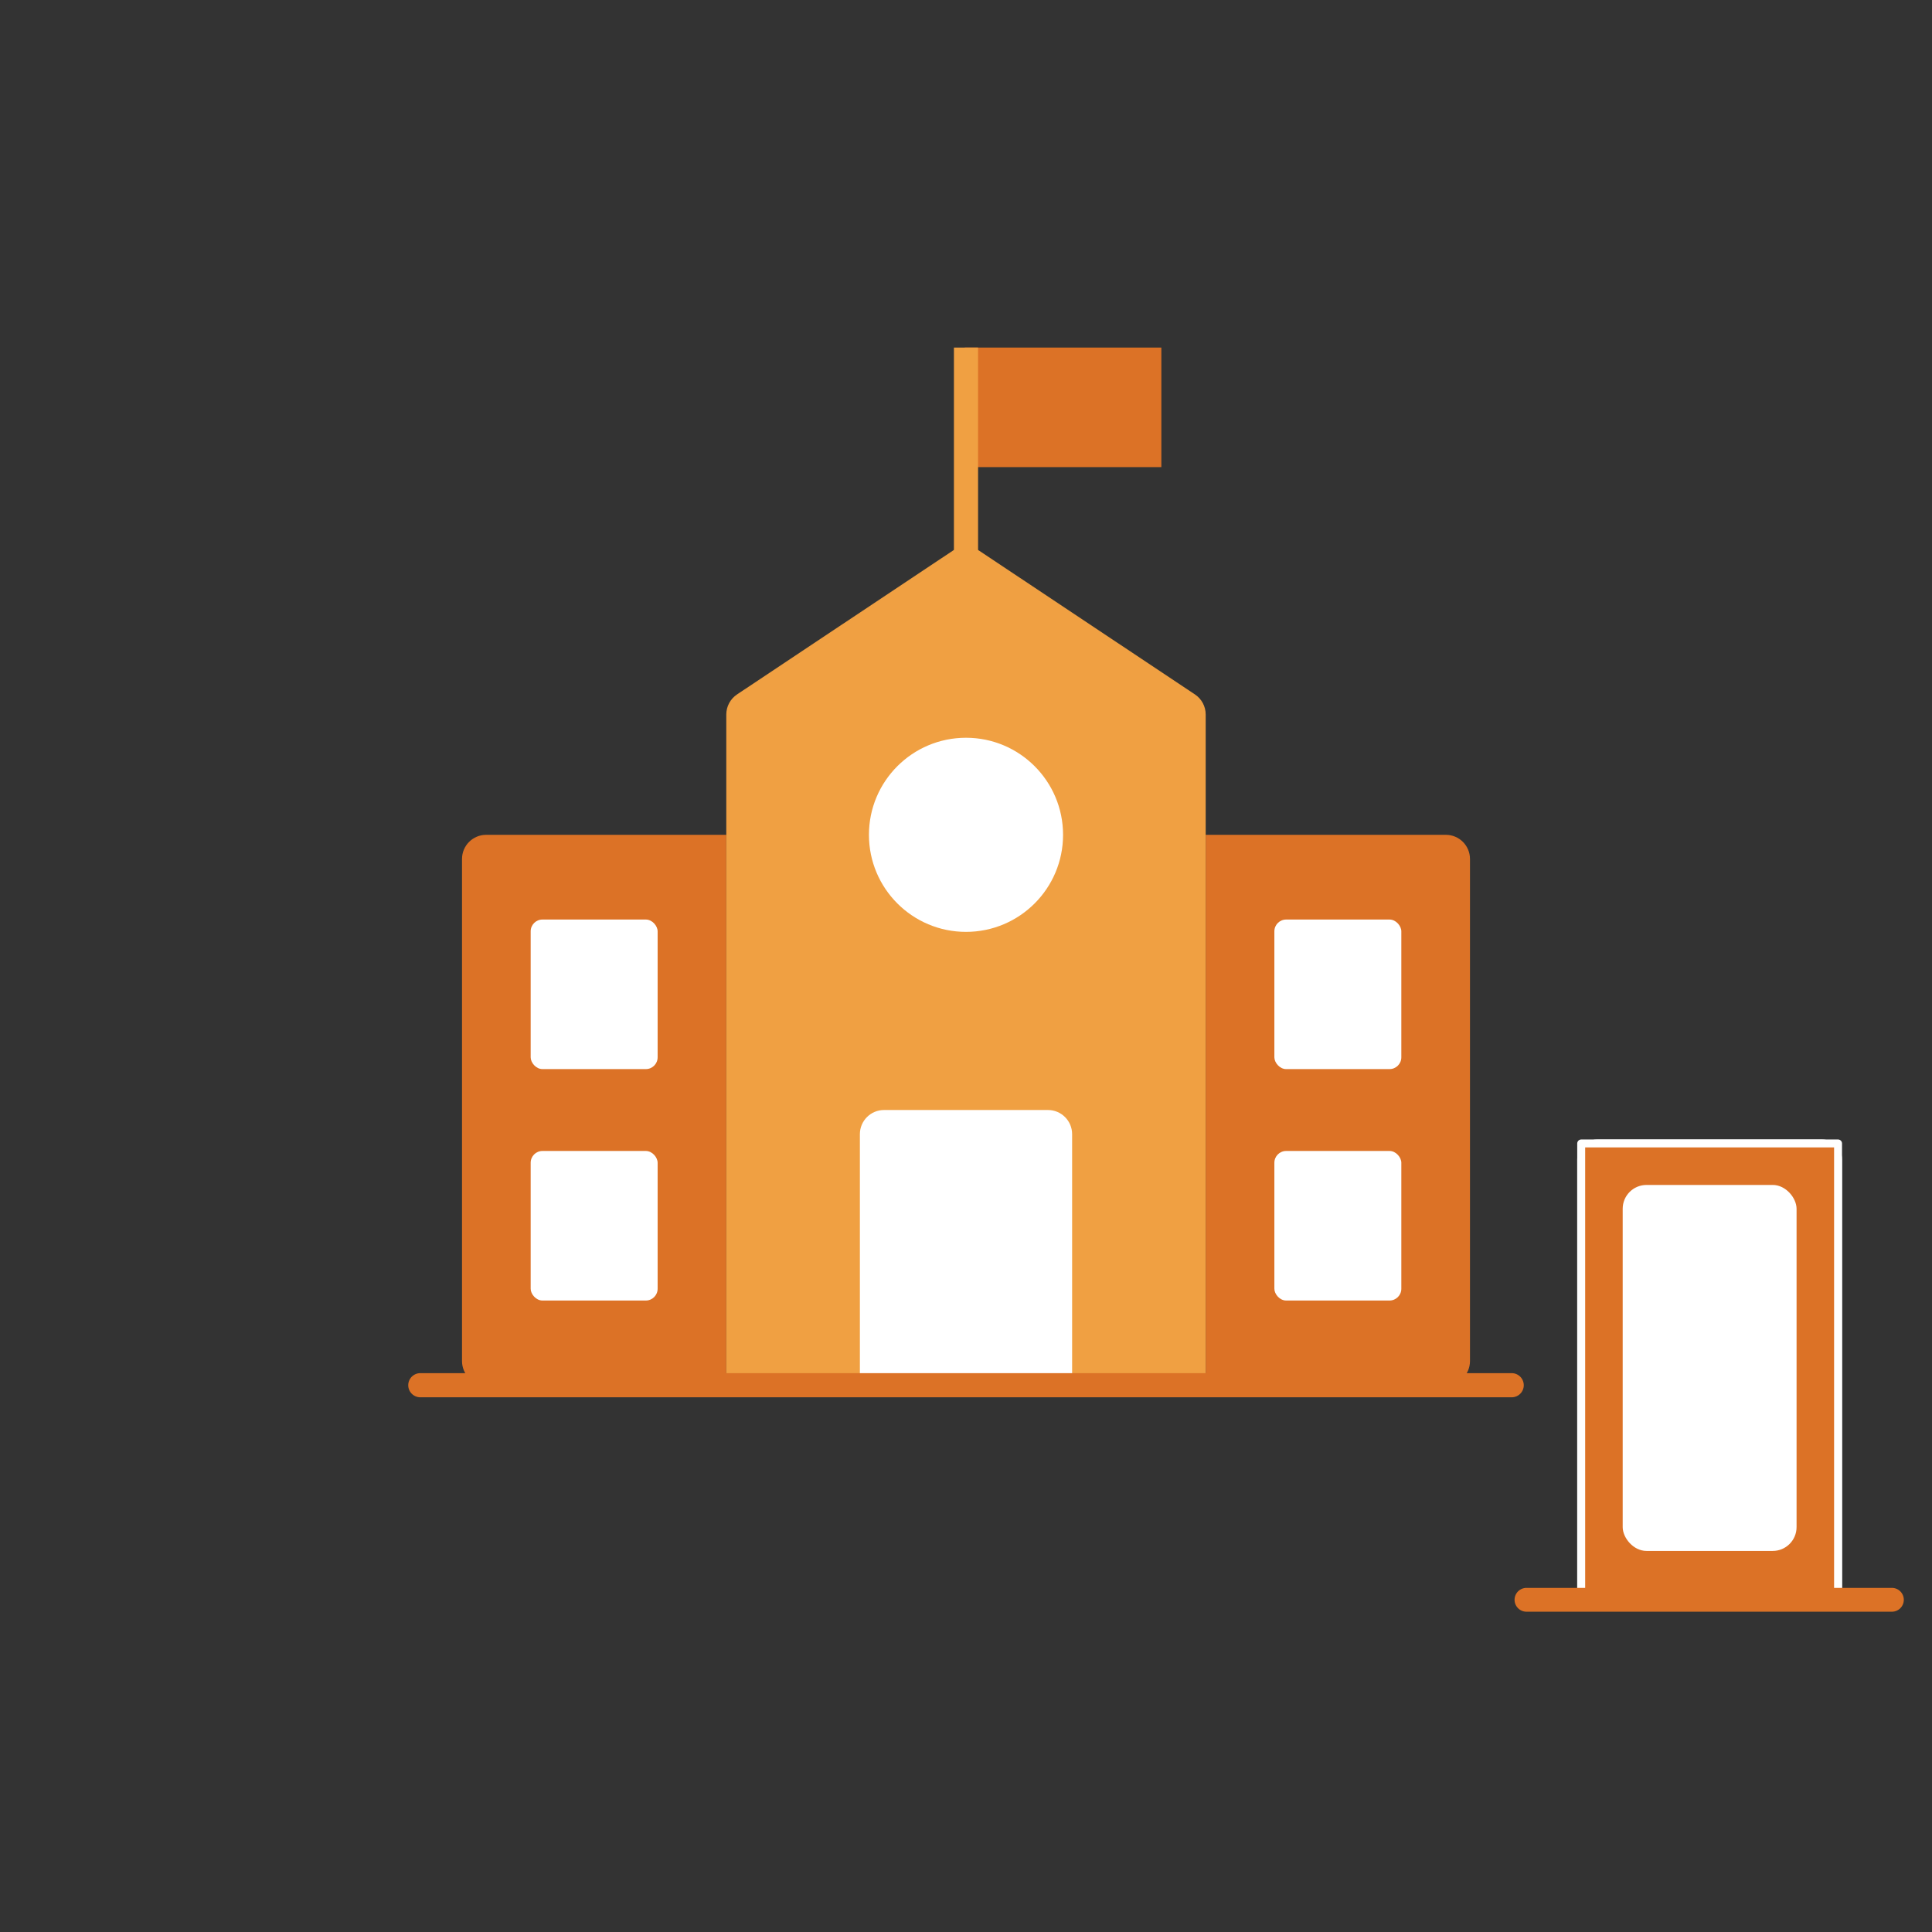 <?xml version="1.0" encoding="UTF-8"?><svg id="b" xmlns="http://www.w3.org/2000/svg" width="80" height="80" viewBox="0 0 80 80"><rect x="0" y="0" width="80" height="80" fill="#333333" stroke="none"/><defs><style>.c{fill:#dc7226;}.d,.e{fill-rule:evenodd;}.d,.f{fill:#fff;}.e{fill:#f0a042;}.g{stroke-width:.987px;}.g,.h,.i{fill:none;}.g,.i{stroke:#dc7226;}.g,.i,.j{stroke-linecap:round;stroke-linejoin:round;}.h{stroke:#f0a042;}.j{stroke:#fff;stroke-width:.329px;}.j,.k{fill:#dc7226;}</style></defs><rect class="k" x="39.949" y="14.392" width="8.14" height="4.95"/><path class="j" d="M65.474,48.006v18.274h10.636v-18.274c0-.365-.292-.658-.658-.658h-9.32c-.365,0-.658.292-.658.658ZM74.355,60.031h-7.2v-11.001h7.2v11.001Z"/><rect class="j" x="65.474" y="47.348" width="10.636" height="18.932"/><rect class="f" x="67.192" y="49.066" width="7.2" height="15.155" rx=".987" ry=".987"/><line class="g" x1="63.208" y1="66.244" x2="78.339" y2="66.244"/><path class="c" d="M20.131,34.568h9.943v22.791h-9.943c-.552,0-1-.448-1-1v-20.791c0-.552.448-1,1-1Z"/><path class="c" d="M49.926,34.568h9.943c.552,0,1,.448,1,1v20.791c0,.552-.448,1-1,1h-9.943v-22.791h0Z"/><path class="e" d="M39.446,22.808l-8.926,5.946c-.278.185-.446.498-.446.832v27.773h19.851v-27.773c0-.334-.167-.647-.446-.832l-8.926-5.946c-.336-.224-.773-.224-1.109,0Z"/><circle class="f" cx="40" cy="34.568" r="4.019"/><rect class="f" x="21.974" y="38.076" width="5.257" height="6.193" rx=".488" ry=".488"/><rect class="f" x="21.974" y="47.659" width="5.257" height="6.193" rx=".488" ry=".488"/><rect class="f" x="52.769" y="38.076" width="5.257" height="6.193" rx=".488" ry=".488"/><rect class="f" x="52.769" y="47.659" width="5.257" height="6.193" rx=".488" ry=".488"/><path class="d" d="M44.394,57.359h-8.788v-10.396c0-.552.448-1,1-1h6.788c.552,0,1,.448,1,1v10.396Z"/><line class="i" x1="17.404" y1="57.359" x2="62.596" y2="57.359"/><line class="h" x1="40" y1="14.392" x2="40" y2="26.933"/></svg>